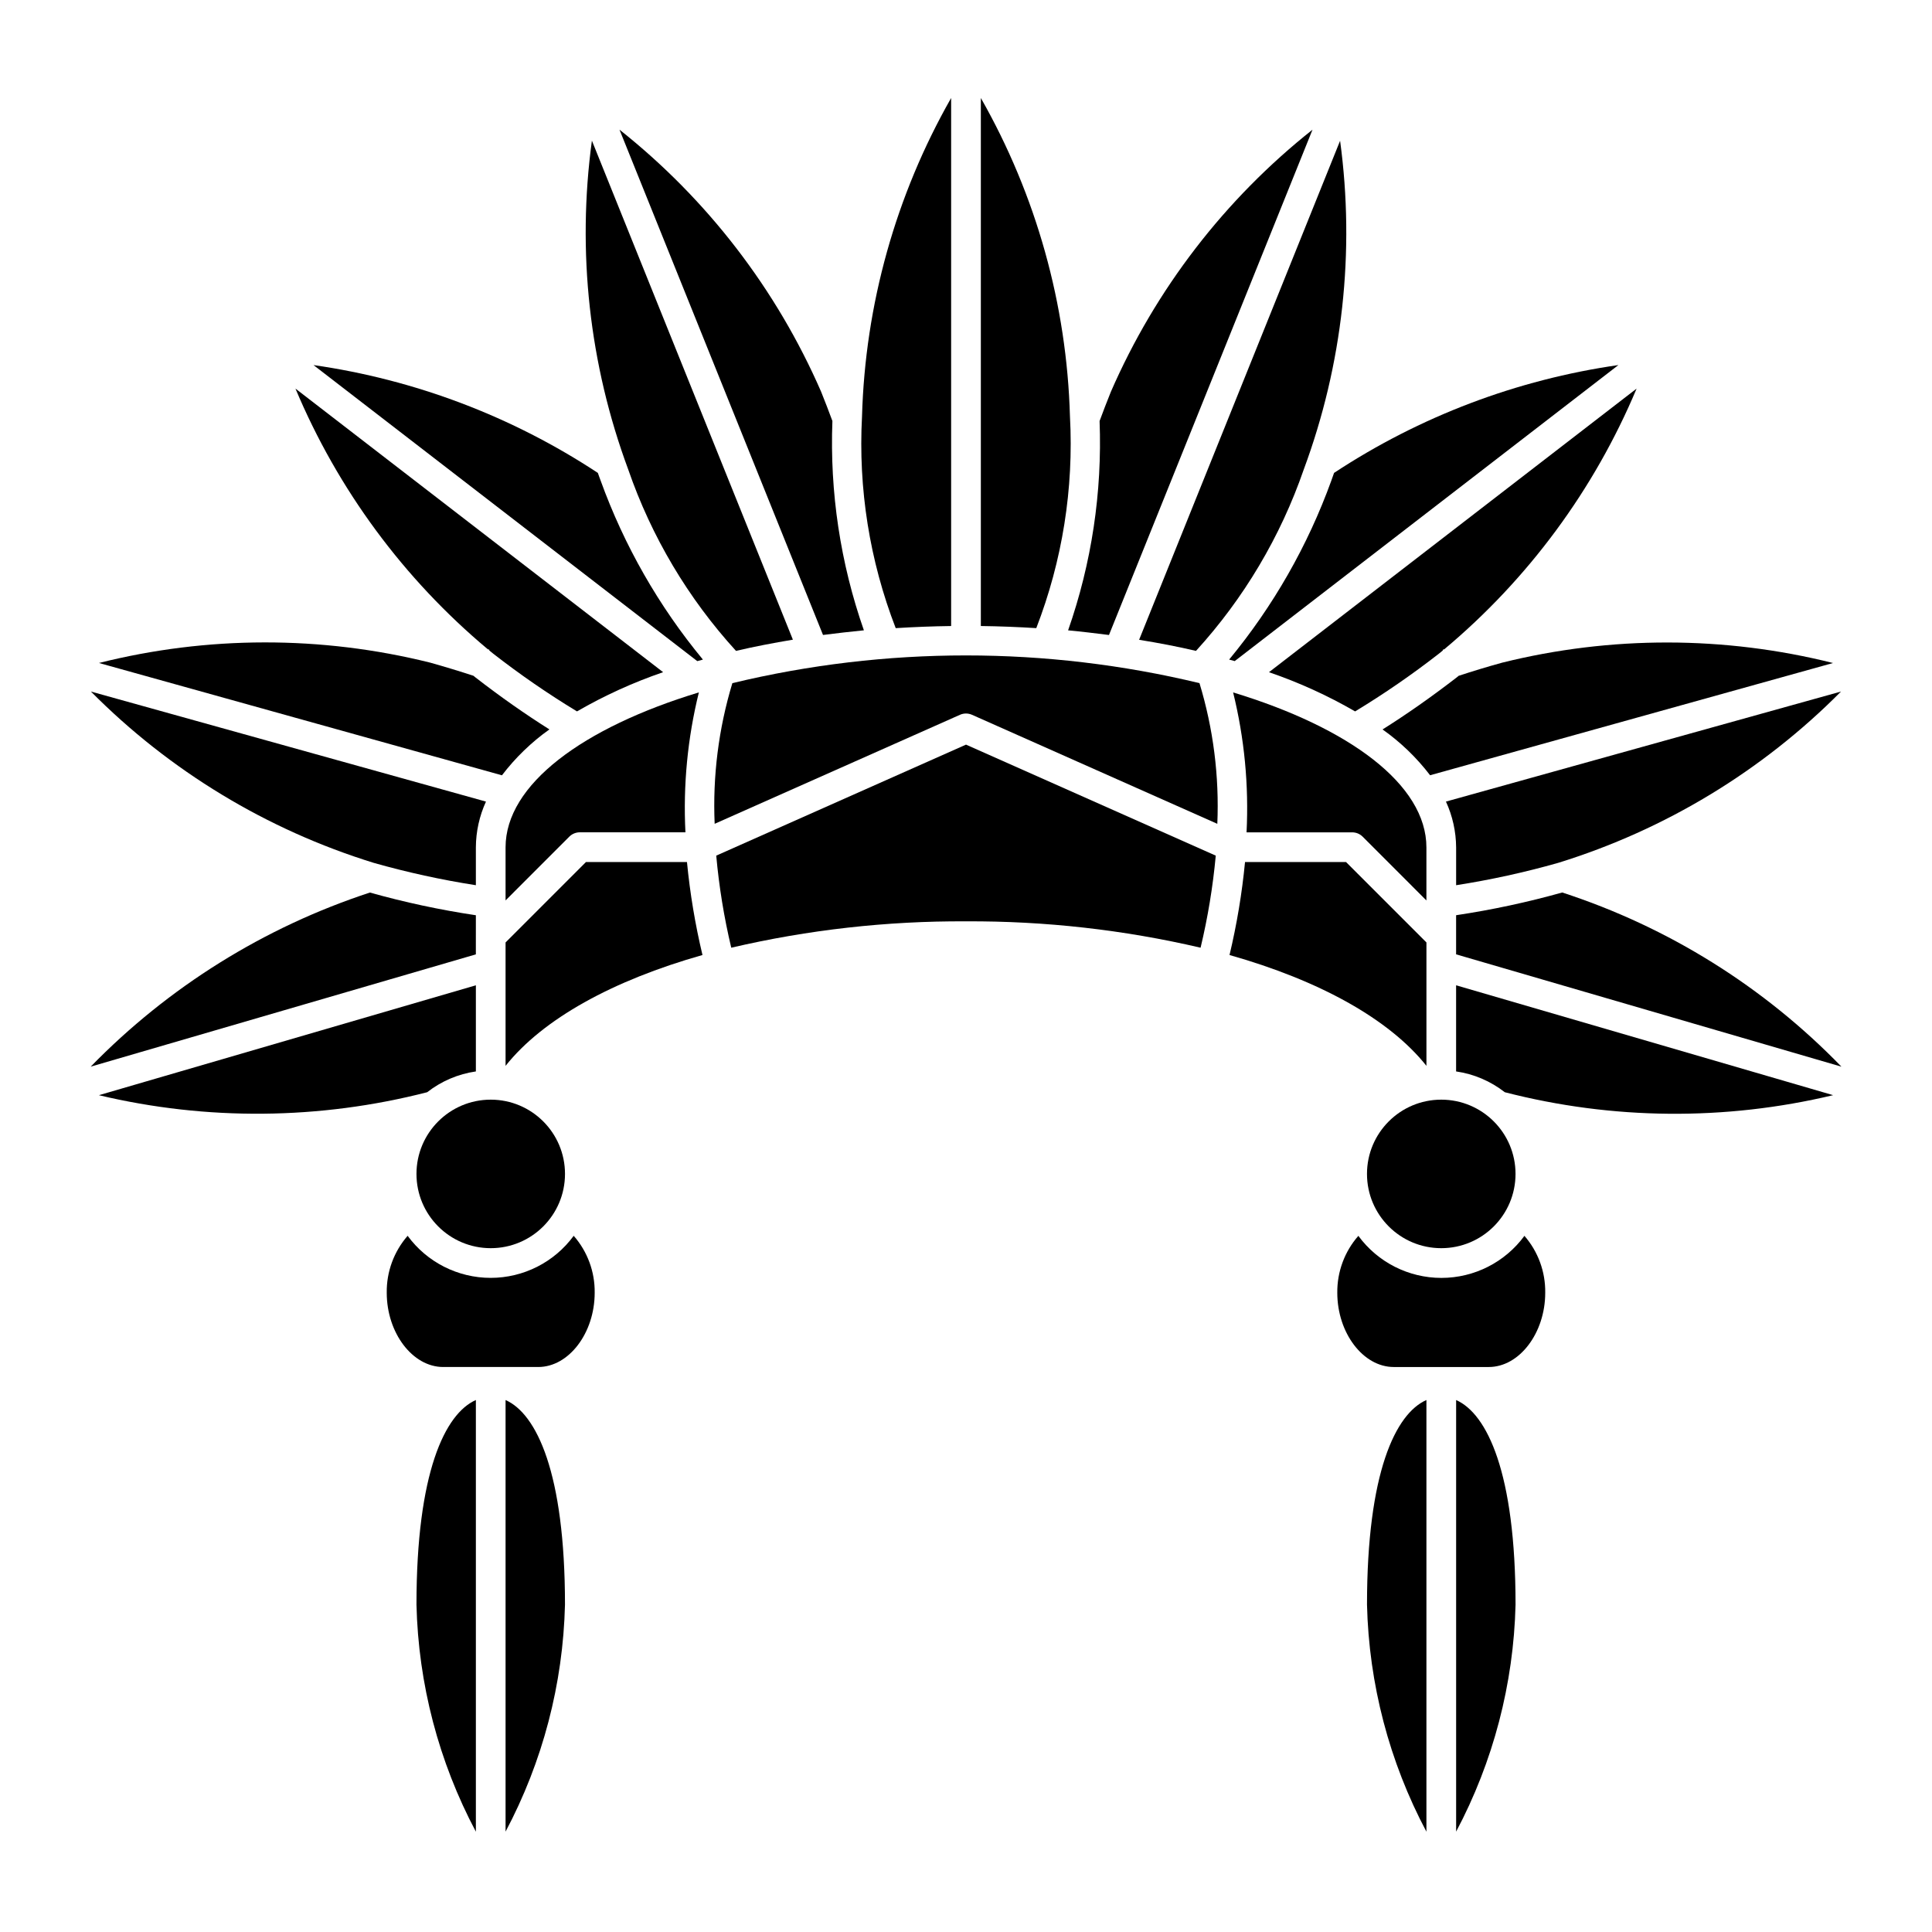 <?xml version="1.0" encoding="UTF-8"?>
<!-- The Best Svg Icon site in the world: iconSvg.co, Visit us! https://iconsvg.co -->
<svg fill="#000000" width="800px" height="800px" version="1.1" viewBox="144 144 512 512" xmlns="http://www.w3.org/2000/svg">
 <g>
  <path d="m503.12 332.53c7.691-4.66 15.105-9.77 22.199-15.297 0.371-0.285 0.699-0.59 1.07-0.875l-0.062-0.164 0.434-0.141c22.254-18.625 39.727-42.309 50.957-69.07l-97.426 75.156c7.93 2.715 15.574 6.195 22.828 10.391z"/>
  <path d="m529.89 515.02v114.38c9.844-18.555 15.234-39.145 15.746-60.145 0-35.039-7.559-50.602-15.746-54.23z"/>
  <path d="m470.79 327.5c2.988 12.121 4.188 24.613 3.559 37.078h27.984c1.043 0 2.047 0.41 2.785 1.148l16.895 16.902v-14.051c0-16.672-20.469-31.734-51.223-41.078z"/>
  <path d="m530.55 323.1-0.441 0.371c-6.863 5.297-13.469 9.918-19.719 13.84v-0.004c4.789 3.391 9.035 7.481 12.598 12.141l106.78-29.742c-28.766-7.215-58.863-7.25-87.645-0.102-4.094 1.125-7.922 2.297-11.574 3.496z"/>
  <path d="m545.63 455.1c0 10.871-8.812 19.68-19.684 19.68-10.867 0-19.68-8.809-19.68-19.68 0-10.867 8.812-19.68 19.68-19.68 10.871 0 19.684 8.812 19.684 19.68"/>
  <path d="m547.99 471.51c-5.141 7.008-13.312 11.148-22.008 11.148-8.691 0-16.863-4.141-22.004-11.148-3.656 4.168-5.644 9.539-5.582 15.082 0 10.668 6.856 19.68 14.957 19.68h25.191c8.109 0 14.957-9.012 14.957-19.68 0.082-5.535-1.879-10.906-5.512-15.082z"/>
  <path d="m522.02 426.46v-32.699l-21.309-21.312h-26.766c-0.801 8.301-2.176 16.531-4.109 24.641 23.766 6.731 42.281 16.926 52.184 29.371z"/>
  <path d="m460.95 316.49c12.691-13.914 22.41-30.273 28.559-48.074 10.312-27.809 13.617-57.727 9.629-87.113l-53.262 132.25c5.184 0.836 10.238 1.805 15.074 2.938z"/>
  <path d="m529.89 368.57v10.02c9.121-1.422 18.148-3.398 27.031-5.918 28.336-8.758 54.082-24.352 74.965-45.406l-104.7 29.164h0.004c1.75 3.809 2.672 7.949 2.699 12.141z"/>
  <path d="m629.8 434.23-99.918-29.117v22.828c4.707 0.676 9.156 2.578 12.902 5.508 28.508 7.344 58.383 7.613 87.016 0.781z"/>
  <path d="m558 380.52c-9.238 2.59-18.629 4.602-28.117 6.023v10.367l102.11 29.766v-0.004c-20.535-21.184-45.934-37.027-73.992-46.152z"/>
  <path d="m496.82 271.36c-6.242 17.246-15.402 33.293-27.086 47.434 0.488 0.141 1 0.262 1.48 0.402l101.68-78.453c-26.914 3.859-52.645 13.617-75.352 28.578-0.258 0.676-0.461 1.359-0.723 2.039z"/>
  <path d="m506.27 569.25c0.5 21.008 5.891 41.609 15.746 60.168v-114.4c-8.18 3.621-15.746 19.184-15.746 54.23z"/>
  <path d="m277.98 368.57v14.051l16.895-16.902c0.738-0.738 1.742-1.148 2.789-1.148h27.984c-0.633-12.465 0.566-24.957 3.559-37.078-30.758 9.344-51.227 24.406-51.227 41.078z"/>
  <path d="m289.6 337.3c-6.25-3.938-12.855-8.543-19.68-13.84-0.156-0.117-0.293-0.25-0.449-0.371-3.644-1.195-7.469-2.363-11.562-3.512v0.004c-28.797-7.156-58.91-7.113-87.688 0.117l106.8 29.766c3.555-4.664 7.797-8.766 12.578-12.164z"/>
  <path d="m273.26 316.05 0.441 0.141-0.062 0.164c0.363 0.285 0.699 0.59 1.07 0.875 7.098 5.527 14.508 10.637 22.199 15.297 7.254-4.195 14.902-7.676 22.828-10.391l-97.438-75.156c11.23 26.762 28.707 50.445 50.961 69.07z"/>
  <path d="m339.05 316.49c4.832-1.133 9.887-2.102 15.074-2.969l-53.262-132.25c-3.996 29.398-0.691 59.328 9.625 87.145 6.148 17.801 15.867 34.16 28.562 48.074z"/>
  <path d="m254.37 569.25c0.496 21.008 5.887 41.609 15.742 60.168v-114.4c-8.188 3.629-15.742 19.191-15.742 54.23z"/>
  <path d="m277.98 515.02v114.38c9.848-18.555 15.238-39.145 15.746-60.145 0-35.047-7.566-50.609-15.746-54.23z"/>
  <path d="m270.11 378.59v-10.02c0.02-4.191 0.934-8.328 2.676-12.141l-104.7-29.164h0.004c20.883 21.055 46.629 36.648 74.965 45.406 8.891 2.519 17.926 4.496 27.055 5.918z"/>
  <path d="m270.11 386.55c-9.477-1.418-18.855-3.426-28.078-6.016-28.027 9.184-53.414 25.016-73.996 46.137l102.07-29.754z"/>
  <path d="m427.55 254.37c-0.828-29.645-8.938-58.629-23.617-84.398v139.93c4.984 0.062 9.879 0.262 14.688 0.559h0.004c6.91-17.855 9.953-36.977 8.926-56.094z"/>
  <path d="m330.28 318.8c-11.691-14.137-20.859-30.184-27.105-47.434-0.277-0.676-0.48-1.363-0.738-2.039-22.707-14.961-48.438-24.719-75.352-28.578l101.7 78.453c0.496-0.141 1.008-0.281 1.496-0.402z"/>
  <path d="m437.89 312.28 53.938-133.91c-23.238 18.418-41.59 42.27-53.434 69.453-1.07 2.66-2.062 5.234-2.992 7.754 0.719 18.852-2.109 37.668-8.344 55.473 3.644 0.34 7.281 0.781 10.832 1.23z"/>
  <path d="m372.94 311.04c-6.234-17.805-9.062-36.621-8.344-55.473-0.93-2.519-1.922-5.094-2.992-7.762-11.848-27.18-30.199-51.031-53.434-69.445l53.938 133.91c3.551-0.441 7.188-0.883 10.832-1.23z"/>
  <path d="m277.98 426.46c9.91-12.453 28.426-22.641 52.184-29.371-1.934-8.109-3.309-16.34-4.109-24.641h-26.766l-21.309 21.312z"/>
  <path d="m466.19 370.75-66.188-29.418-66.188 29.418h-0.004c0.742 8.219 2.07 16.375 3.977 24.402 20.387-4.754 41.258-7.098 62.191-6.988 20.93-0.109 41.801 2.234 62.188 6.988 1.922-8.027 3.266-16.184 4.023-24.402z"/>
  <path d="m333.39 362.32 65.008-28.891c1.016-0.453 2.176-0.453 3.195 0l65.008 28.891c0.539-12.605-1.059-25.211-4.727-37.281-40.684-9.793-83.109-9.793-123.79 0-3.656 12.07-5.242 24.676-4.691 37.281z"/>
  <path d="m396.06 309.9v-139.93c-14.676 25.77-22.789 54.754-23.617 84.398-1.027 19.117 2.016 38.238 8.93 56.094 4.809-0.297 9.703-0.496 14.688-0.559z"/>
  <path d="m261.45 506.27h25.191c8.109 0 14.957-9.012 14.957-19.68 0.074-5.543-1.906-10.918-5.559-15.09-5.141 7.008-13.312 11.148-22.004 11.148s-16.867-4.141-22.008-11.148c-3.641 4.176-5.613 9.551-5.535 15.09 0 10.668 6.852 19.68 14.957 19.68z"/>
  <path d="m293.73 455.1c0 10.871-8.812 19.68-19.68 19.68-10.871 0-19.68-8.809-19.68-19.68 0-10.867 8.809-19.68 19.68-19.68 10.867 0 19.68 8.812 19.68 19.68"/>
  <path d="m257.21 433.45c3.746-2.93 8.195-4.832 12.902-5.508v-22.828l-99.902 29.125c28.633 6.809 58.496 6.535 87-0.789z"/>
 </g>
</svg>
